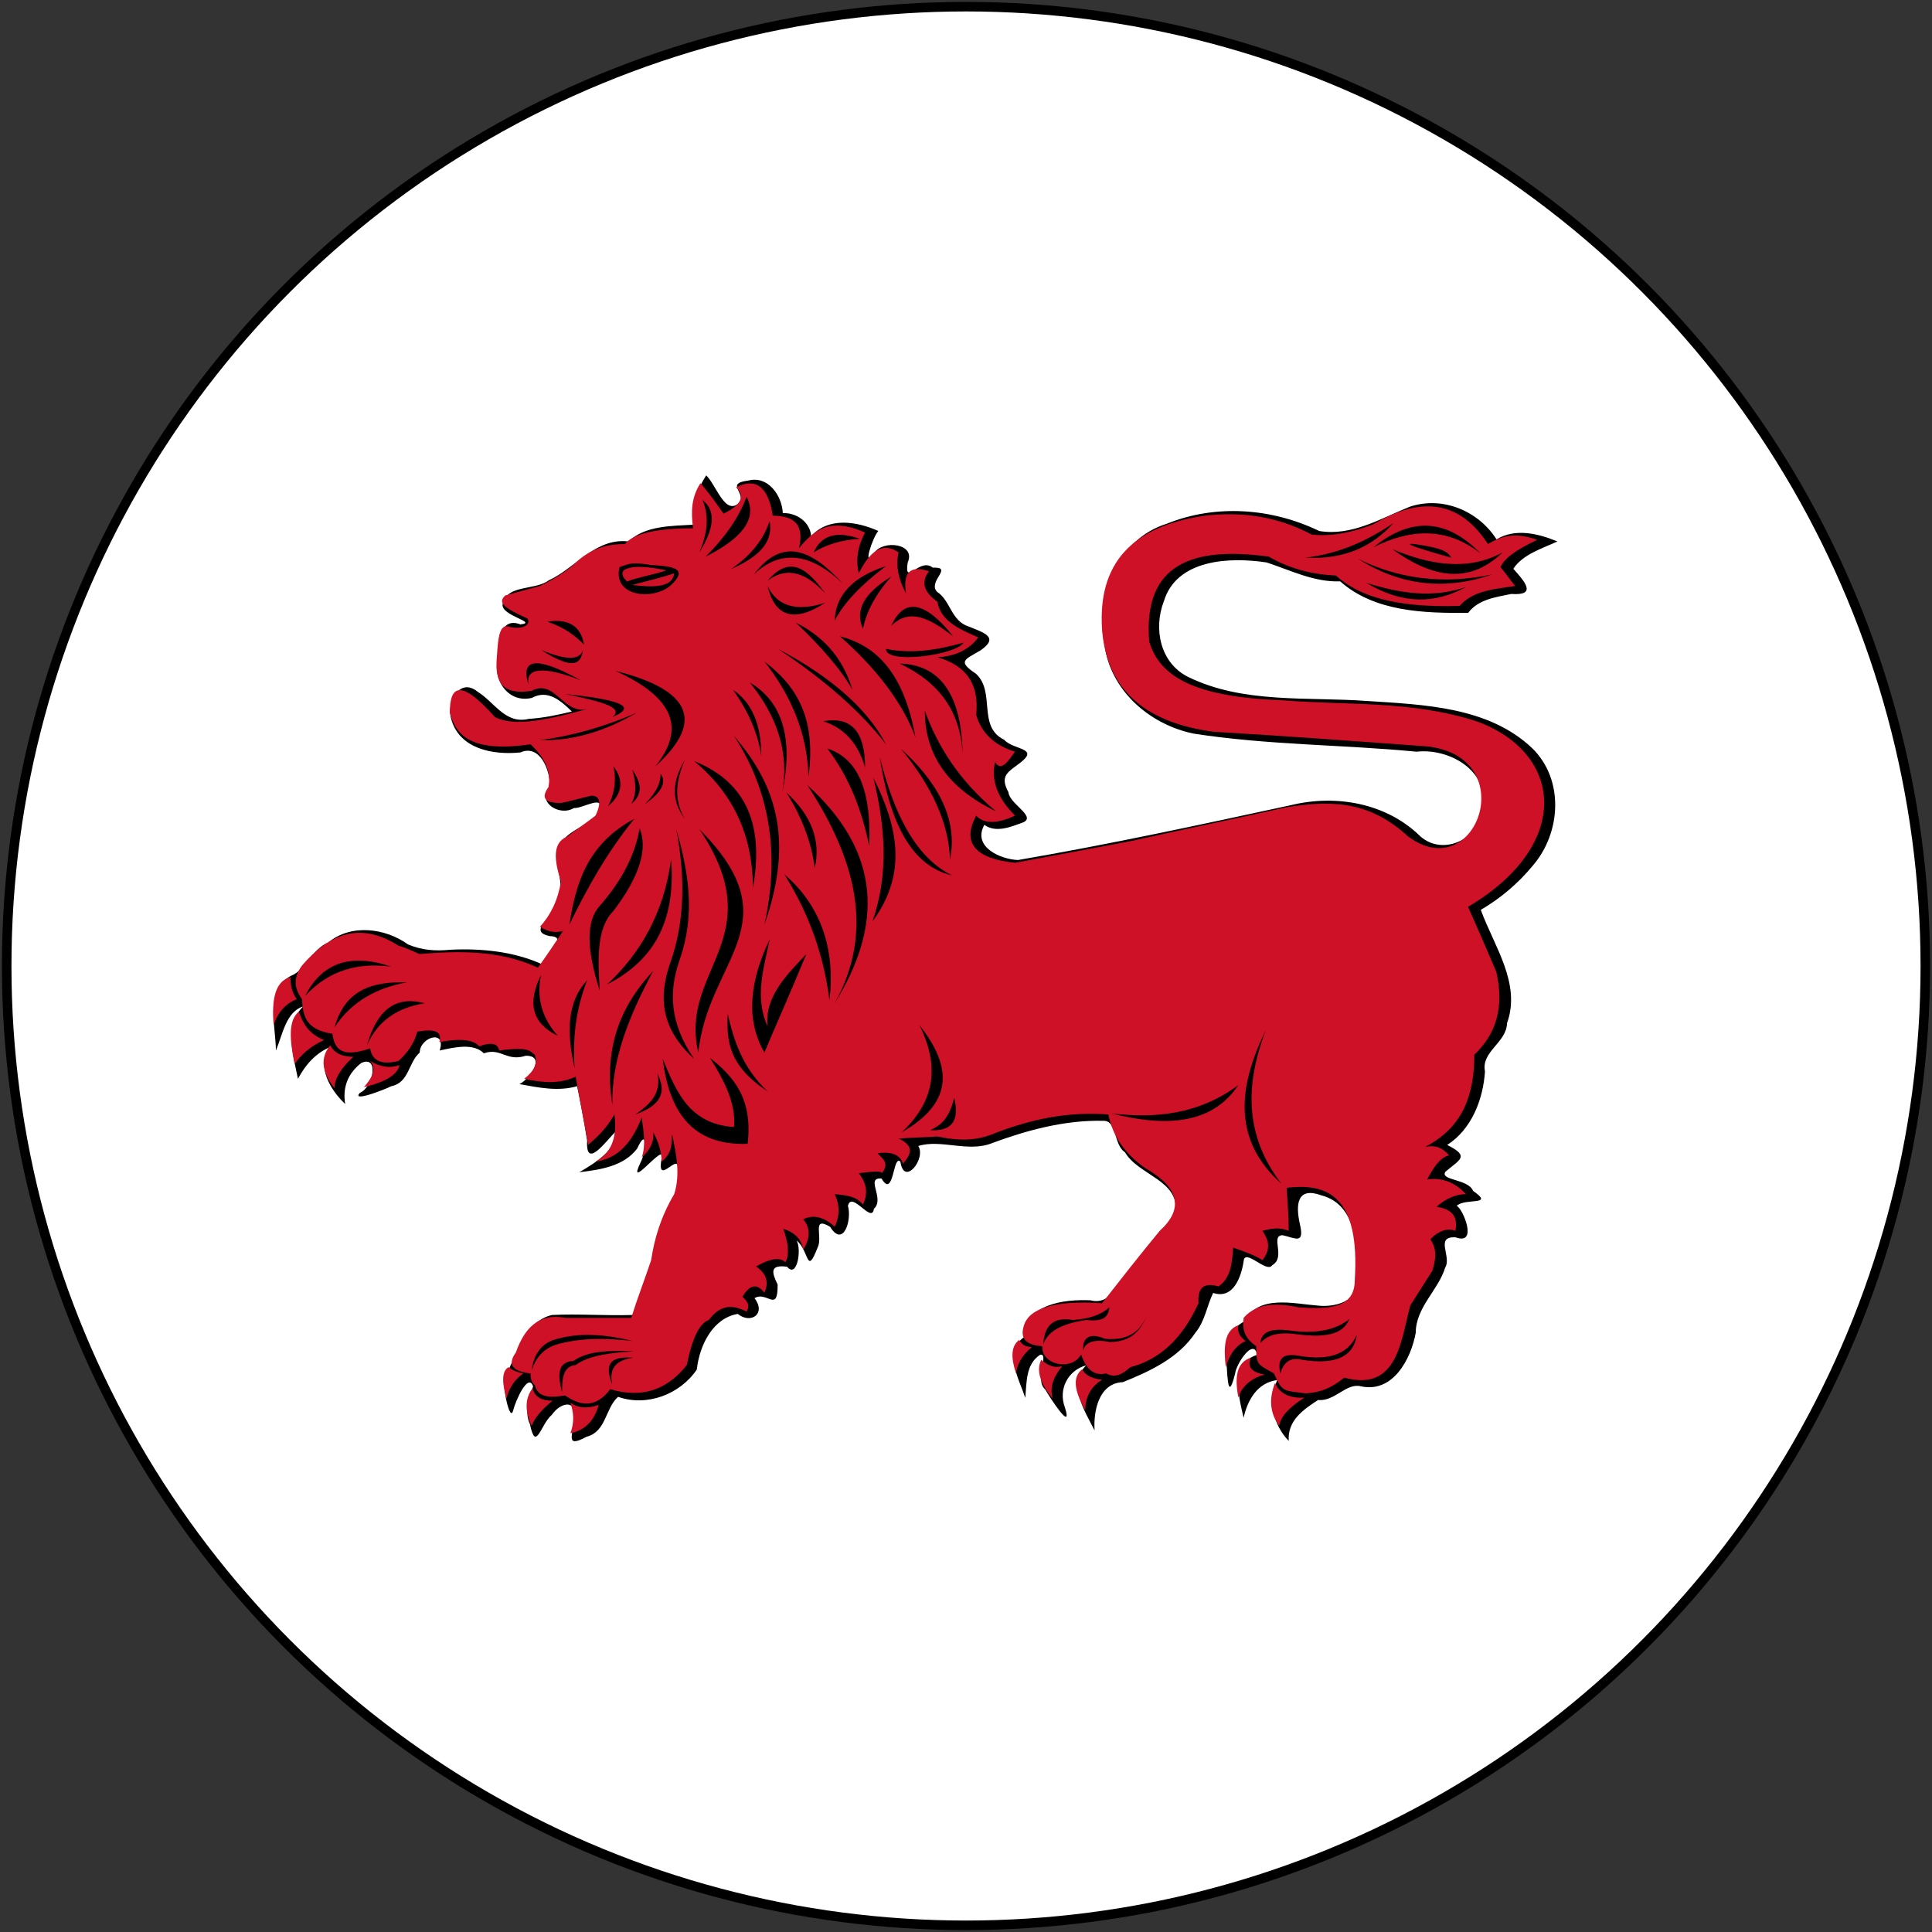 <?xml version="1.0" encoding="UTF-8" standalone="no"?>
<!-- Created with Inkscape (http://www.inkscape.org/) -->

<svg
   xmlns:dc="http://purl.org/dc/elements/1.1/"
   xmlns:cc="http://creativecommons.org/ns#"
   xmlns:rdf="http://www.w3.org/1999/02/22-rdf-syntax-ns#"
   xmlns:svg="http://www.w3.org/2000/svg"
   xmlns="http://www.w3.org/2000/svg"
   xmlns:sodipodi="http://sodipodi.sourceforge.net/DTD/sodipodi-0.dtd"
   xmlns:inkscape="http://www.inkscape.org/namespaces/inkscape"
   width="506"
   height="506"
   viewBox="0 0 133.879 133.879"
   version="1.1"
   id="svg8"
   inkscape:version="0.92.2 (5c3e80d, 2017-08-06)"
   sodipodi:docname="drawing.svg">
  <rect x="0" y="0" width="133.879" height="133.879" fill="#333333" stroke="none"/>
  <defs
     id="defs2" />
  <sodipodi:namedview
     id="base"
     pagecolor="#ffffff"
     bordercolor="#666666"
     borderopacity="1.0"
     inkscape:pageopacity="0.0"
     inkscape:pageshadow="2"
     inkscape:zoom="0.7"
     inkscape:cx="314.11825"
     inkscape:cy="50.787469"
     inkscape:document-units="px"
     inkscape:current-layer="layer1"
     showgrid="false"
     units="px"
     inkscape:window-width="1920"
     inkscape:window-height="1057"
     inkscape:window-x="-8"
     inkscape:window-y="-8"
     inkscape:window-maximized="1" />
  <g
     inkscape:label="Layer 1"
     inkscape:groupmode="layer"
     id="layer1"
     transform="translate(0,-163.121)">
    <circle
       style="opacity:1;fill:#000000;fill-opacity:1;fill-rule:nonzero;stroke:none;stroke-width:0.724;stroke-linecap:butt;stroke-linejoin:round;stroke-miterlimit:4;stroke-dasharray:none;stroke-opacity:1;paint-order:normal"
       id="path999"
       cx="66.94"
       cy="230.06"
       r="66.807" />
    <circle
       style="fill:#ffffff;stroke:none;stroke-width:0.529;stroke-miterlimit:4;stroke-dasharray:none;stroke-opacity:1"
       id="circle1001"
       r="66.146"
       cy="230.06"
       cx="66.94" />
    <path
       id="path1003"
       d="m 91.34,260.134 c -1.058,0.683 -2.132,1.44 -2.036,2.836 -1.102,-1.134 -1.416,-2.758 -0.8,-4.218 -1.375,0.185 -2.054,1.377 -2.327,2.618 -0.334,-1.441 -0.966,-3.794 0.945,-4.364 -0.254,-1.231 -1.455,0.635 -1.534,1.291 -0.581,2.362 -0.53,-0.434 -0.648,-1.437 -0.089,-0.954 0.537,-1.79 1.309,-2.182 0.938,-1.863 3.359,-1.216 5.018,-1.091 1.206,0.148 2.948,-0.265 2.722,-1.82 0.146,-2.099 0.047,-5.175 -2.431,-5.816 -1.667,-0.607 -1.789,0.61 -1.486,1.976 0.343,1.466 -0.296,0.983 -1.205,0.788 -0.866,0.041 0.257,1.533 -0.705,2.076 -0.377,0.61 -1.922,-1.237 -1.986,-0.258 -0.167,1.075 -0.712,2.644 -2.109,2.182 -0.436,0.878 -0.557,1.945 -1.236,2.764 -1.181,1.764 -3.163,2.67 -5.018,3.418 -1.662,0.069 -2.049,1.972 -1.964,3.345 -0.682,-1.342 -1.901,-3.205 -0.582,-4.509 -1.256,0.337 -1.951,1.653 -1.475,2.911 0.565,1.785 -0.998,-0.603 -1.361,-1.238 -0.781,-0.668 0.315,-2.559 -0.364,-2.4 -0.982,0.64 -0.924,1.89 -1.018,2.982 -0.436,-1.301 -1.535,-3.207 -0.073,-4.218 0.041,-2.306 2.801,-2.624 4.582,-2.545 1.579,0.4 1.96,-1.515 2.982,-2.327 0.817,-1.394 2.236,-2.429 2.909,-3.855 0.263,-2.126 -2.591,-2.506 -3.491,-4.073 -0.82,-0.535 -0.528,-2.235 -1.527,-2.182 -2.626,-0.059 -5.223,0.638 -7.636,1.527 -1.652,0.701 -3.577,-0.275 -5.164,0.218 0.566,0.876 -0.99,2.837 -1.236,1.091 -0.521,-0.562 -0.452,2.63 -1.309,1.164 -1.157,-0.102 0.253,1.407 -0.527,2.094 -0.133,1.099 -1.54,-1.285 -1.8,-0.203 0.285,0.978 -0.316,2.939 -1.236,1.455 -1.318,-0.786 -0.476,0.7 -0.87,1.448 -0.786,1.999 -0.558,0.213 -1.457,-0.502 0.367,0.585 0.05,2.67 -0.655,1.818 -1.193,-0.152 -1.082,0.365 -0.655,1.236 0.019,2.019 -0.756,0.412 -1.6,0.945 0.827,1.081 -0.258,1.819 -1.164,1.091 -1.73,0.291 -2.655,2.182 -2.836,3.855 -1.172,1.726 -3.46,2.59 -5.455,1.891 -0.893,0.78 -0.813,2.413 -2.182,2.764 -1.575,0.851 -0.884,-0.202 -0.873,-1.309 0.183,-1.336 -0.963,-1.052 -1.539,-0.206 -0.777,0.652 -1.101,2.632 -1.513,0.649 -0.424,-0.878 -0.002,-1.885 0.216,-2.625 -0.351,-0.986 -1.233,1.051 -1.373,1.645 -0.238,0.959 -0.787,-1.741 -0.591,-2.3 0.87,-1.465 1.275,-3.801 3.273,-4.291 1.845,-0.092 3.732,0.062 5.6,0 0.718,-1.83 1.397,-3.671 1.772,-5.581 0.302,-1.641 1.695,-2.911 1.355,-4.674 -0.046,-0.933 -1.585,1.511 -1.091,-0.8 -0.081,-0.581 -2.465,2.511 -1.495,0.479 0.409,-0.765 0.48,-2.526 -0.238,-0.955 -0.942,1.24 -2.571,1.464 -4.012,1.64 1.095,-0.629 2.674,-1.625 2.545,-2.836 -0.661,0.618 -2.115,2.722 -1.999,0.653 -0.181,-1.216 -0.494,-2.806 -0.692,-3.78 -1.321,0.379 -2.663,0.1 -4,-0.145 0.712,-0.343 1.878,-1.989 0.436,-1.964 -1.335,0.433 -1.72,-0.586 -2.901,-0.169 -0.715,-0.731 -2.046,-0.418 -3.063,-0.195 0.488,-1.502 -1.372,-0.927 -1.382,0.145 -0.789,0.677 -0.73,2.083 -1.964,2.327 -0.532,0.264 -2.793,1.134 -2.183,0.462 0.937,-0.391 1.356,-2.644 0.095,-2.068 -0.92,0.716 -1.305,1.683 -1.112,2.842 -1.04,-0.996 -1.989,-2.558 -1.091,-3.927 -0.989,0.433 -1.679,1.233 -2.182,2.182 -0.333,-1.642 -0.96,-3.715 0.364,-5.018 -1.202,0.374 -1.43,1.976 -1.891,3.055 -0.012,-1.674 -0.762,-4.18 1.018,-5.164 1.069,-0.409 1.456,-1.851 2.618,-2.327 1.576,-1.302 3.935,-0.999 5.527,0.145 0.954,0.394 1.862,0.467 2.909,0.364 2.154,-0.106 4.413,0.112 6.4,1.018 0.137,-0.707 1.895,-1.912 0.509,-1.964 -1.593,-0.324 0.265,-1.3 0.436,-2.182 0.761,-1.254 -0.155,-2.552 0.145,-3.855 0.4,-1.337 2.164,-1.495 2.836,-2.618 0.465,-1.243 -1.141,-0.168 -1.745,-0.218 -1.018,0.611 -2.636,-0.422 -1.673,-1.527 0.032,-1.088 -0.695,-2.926 -2.036,-2.327 -1.889,0.192 -4.235,-0.228 -4.8,-2.327 -0.321,-1.092 0.556,-2.908 1.818,-1.891 1.198,0.742 1.939,2.287 3.564,1.891 1.013,-0.06 1.994,-0.271 2.982,-0.509 -0.756,-0.744 -1.667,-1.55 -2.764,-0.945 -1.69,0.411 -2.802,-1.349 -2.327,-2.836 -0.034,-0.945 0.087,-2.812 1.527,-2.255 1.26,-0.142 -1.345,-0.593 -1.236,-1.382 0.259,-1.414 2.248,-0.948 3.2,-1.673 1.846,-0.832 3.231,-2.969 5.527,-2.691 1.142,-1.106 2.986,-1.072 4.509,-1.164 -0.239,-1.187 0.227,-2.415 0.873,-3.418 0.657,0.624 1.232,2.568 2.109,2.036 0.967,-0.7 -0.958,-1.462 0.8,-1.673 1.37,-0.371 2.346,1.036 2.4,2.255 0.94,-0.044 1.901,0.617 1.964,1.6 1.202,-1.352 3.176,-1.029 4.655,-0.364 -0.392,0.419 -1.15,2.738 -0.291,1.527 0.608,-0.937 2.922,-0.664 2.327,0.655 -0.268,1.721 0.831,-0.391 1.739,0.361 1.481,-0.068 -0.391,0.951 0.298,1.675 0.924,0.592 0.968,2.014 2.182,2.4 0.98,0.404 2.21,0.729 0.8,1.673 -1.081,0.635 -1.589,0.733 -0.291,1.6 1.386,1.277 0.072,3.663 1.964,4.582 0.635,0.719 2.478,0.539 1.091,1.6 -0.836,0.638 -1.427,0.887 -0.802,2.029 0.066,0.8 1.908,1.657 1.05,2.079 -0.862,0.314 -1.903,0.771 -2.72,0.183 -0.845,1.518 1.099,2.387 2.329,2.437 6.277,-1.074 12.618,-2.443 18.906,-3.8 3.115,-0.761 6.616,-0.161 8.976,2.157 1.641,1.458 4.28,0.079 4.306,-2.03 0.462,-2.545 -2.342,-4.09 -4.564,-3.833 -5.158,-0.498 -10.356,-0.455 -15.479,-1.258 -3.048,-0.64 -5.754,-3.002 -6.153,-6.182 -0.68,-3.344 0.885,-7.29 4.335,-8.363 3.396,-1.37 7.276,-1.075 10.546,0.509 2.247,0.374 4.252,-0.861 6.255,-1.673 2.27,-0.774 4.772,0.266 6.036,2.255 1.288,-0.795 2.901,-0.408 4.218,0.145 -1.075,0.493 -2.404,0.895 -3.055,1.891 0.806,0.899 1.664,1.873 -0.145,1.745 -1.06,0.223 -2.283,0.37 -2.982,1.309 -3.053,0.029 -6.484,-0.067 -8.873,-2.182 -1.809,0.064 -3.441,-0.767 -5.091,-1.309 -2.541,-0.388 -6.232,-0.244 -7.127,2.691 -0.732,1.894 -0.261,4.266 1.673,5.236 3.829,1.882 8.285,1.368 12.436,1.673 3.917,0.256 8.399,0.399 11.418,3.273 2.232,2.181 2.002,5.871 0.032,8.144 -1.004,1.219 -2.228,2.258 -3.596,3.056 0.926,2.536 2.809,5.089 1.818,7.855 -0.032,1.351 -1.81,1.959 -1.527,3.345 -0.134,1.954 -0.925,3.999 -2.618,5.091 1.612,0.805 0.848,1.014 -0.123,1.858 -0.415,0.603 1.587,0.488 1.909,1.32 1.539,1.06 -0.517,0.471 -1.131,1.04 0.416,0.16 1.518,2.771 -0.073,2.182 -1.475,-0.077 -0.246,1.328 -0.727,2.109 -0.462,1.536 -2.034,2.745 -2.036,4.509 -0.336,1.837 -1.587,4.181 -3.786,3.709 -1.03,-0.268 -1.821,1.066 -2.977,0.945 z"
       style="fill:#000000;stroke-width:0.514"
       inkscape:connector-curvature="0" />
    <g
       id="g1033"
       style="fill:#ce1126"
       transform="matrix(0.514,0,0,0.514,-396.079,75.721)">
      <path
         id="path1005"
         d="m 968.491,292.296 c 14.136,-8.341 12.864,-20.781 1.131,-25.022 -8.765,-2.827 -17.388,-2.12 -26.153,-2.827 -11.733,-0.424 -16.54,-3.11 -17.953,-7.916 -0.848,-10.461 5.796,-12.864 16.116,-11.451 2.686,1.555 5.655,2.403 9.047,2.545 2.969,2.686 7.775,4.382 16.681,4.1 1.838,-2.12 4.806,-2.262 7.492,-2.686 -0.707,-0.848 -1.272,-1.696 -1.979,-2.545 0.565,-1.272 2.262,-2.403 4.948,-3.675 -3.11,-1.131 -4.948,-0.424 -6.644,0.565 -3.676,-5.655 -8.765,-6.644 -15.409,-2.686 -2.827,1.131 -5.655,1.696 -8.341,1.414 -4.806,-2.545 -9.613,-3.11 -14.419,-2.545 -9.896,1.414 -14.419,6.503 -13.854,15.267 0.565,7.916 5.513,12.582 14.985,13.854 9.613,0.565 19.226,1.272 28.838,1.979 12.864,1.414 6.644,18.943 -2.545,12.157 -5.513,-5.089 -10.885,-4.806 -16.398,-3.958 -6.927,1.555 -13.854,2.969 -20.781,4.524 -5.231,0.99 -10.461,1.979 -15.833,2.969 -5.372,-0.565 -7.21,-2.686 -5.231,-6.361 0.99,1.131 2.827,1.131 5.231,0 -2.403,-2.403 -3.251,-4.806 -2.686,-7.21 0.848,1.414 1.838,-0.283 2.686,-1.414 -2.827,-0.848 -4.524,-2.545 -5.231,-4.948 0.424,-4.1 -1.272,-6.644 -5.231,-7.775 2.545,-0.141 4.382,-1.131 5.513,-2.686 -2.686,-1.131 -5.089,-2.262 -5.513,-4.806 -1.838,-1.272 -2.262,-2.686 -1.131,-4.1 -2.545,-0.848 -3.534,0.141 -3.11,2.969 -0.99,-1.838 -1.414,-3.675 -0.99,-5.513 -2.262,-1.555 -3.958,0 -5.372,2.827 -0.424,-1.838 -0.141,-3.675 0.848,-5.513 -4.806,-2.12 -6.927,-0.283 -8.906,2.12 0.707,-2.969 -0.424,-4.382 -3.534,-4.382 -0.565,-3.817 -2.262,-5.231 -4.948,-3.817 1.272,1.131 0.707,2.403 -1.696,3.534 -0.99,-1.414 -1.979,-2.827 -3.11,-4.1 -1.272,1.979 -1.272,3.958 -0.99,6.079 -4.948,0 -8.058,0.707 -9.189,2.12 -2.12,0 -4.241,0.424 -6.361,2.262 -1.414,1.414 -3.11,2.403 -5.089,3.393 -1.555,0.424 -3.11,0.848 -4.665,1.272 -1.131,0.99 -0.141,1.696 2.969,3.11 0.565,0.848 -0.707,1.555 -2.403,1.131 -1.414,-0.565 -1.555,1.696 -1.696,3.817 -0.283,2.969 0.141,5.513 4.665,4.806 3.251,-1.696 4.241,3.393 7.634,2.403 -5.089,1.414 -9.896,2.545 -12.582,1.131 -4.665,-5.231 -6.079,-4.241 -6.079,-0.565 0.848,3.11 2.969,5.372 10.885,4.241 1.979,1.838 2.827,3.817 2.403,5.796 -0.99,1.414 -0.565,2.12 1.696,2.12 1.414,-0.283 2.827,-0.707 4.1,-0.99 1.131,0 1.414,0.848 0.565,2.686 -1.272,0.99 -2.545,1.838 -3.817,2.827 -2.12,0.848 -1.696,3.393 -0.848,6.079 -0.424,2.545 -1.414,4.524 -2.827,6.079 1.131,0.707 2.12,0.848 3.11,0.565 -1.131,1.696 -2.262,3.393 -3.393,4.948 -5.231,-2.403 -10.602,-2.262 -15.974,-1.838 -0.99,-0.424 -1.838,-0.848 -2.827,-1.131 -5.372,-3.393 -9.471,-1.414 -13.006,2.686 -1.131,1.555 -1.131,2.969 0,4.524 0.141,1.979 0.283,4.1 4.1,4.665 0.283,1.838 0.99,3.393 5.089,1.979 0.283,1.696 1.555,2.262 3.817,1.696 1.272,-1.131 2.12,-2.403 2.545,-3.958 2.403,-0.424 3.393,0 2.969,1.414 2.969,-0.565 4.665,-0.283 5.372,0.565 1.555,-0.565 2.545,-0.424 2.686,0.565 4.241,-0.565 4.1,0.141 4.806,0.565 0.424,1.131 0,2.12 -1.414,3.251 2.545,0.565 4.806,0.707 6.927,-0.283 0.565,3.11 1.131,6.079 1.696,9.189 1.131,-0.99 2.403,-2.12 3.534,-4.1 0.424,3.393 -0.565,5.231 -2.545,6.361 3.11,-0.424 4.948,-2.686 6.22,-5.937 0.283,1.979 0.565,3.817 0,5.372 1.131,-0.99 1.696,-2.12 1.555,-3.393 0.707,1.272 1.131,2.686 1.131,3.958 1.555,-1.272 1.272,-2.403 1.414,-3.675 0.565,2.686 1.131,5.372 0.283,8.058 -1.838,3.11 -2.686,6.079 -3.11,8.906 -0.848,2.545 -1.838,5.089 -2.686,7.775 h -8.906 c -3.534,-0.707 -5.513,1.414 -6.644,4.665 -1.131,1.555 -0.565,2.545 1.979,2.827 0,0.707 0.141,1.272 0.565,1.555 0.424,1.838 2.262,1.696 4.1,1.414 2.403,1.696 4.382,1.414 6.079,-0.848 4.241,1.272 7.634,0.141 10.32,-3.251 0.707,-3.534 1.696,-5.655 2.969,-6.079 1.696,-2.262 3.393,-1.979 5.089,-1.131 0.424,-0.707 0.283,-1.272 -0.565,-1.979 0.99,-1.696 1.979,-1.838 2.969,-0.565 0.707,-1.555 0.141,-2.686 -1.131,-3.534 1.979,-1.131 3.251,-1.272 3.958,-0.565 0.565,-0.99 0.424,-2.545 -0.283,-4.524 1.272,0.424 2.403,1.131 2.686,2.827 0.99,-1.555 0.99,-2.969 0,-4.1 1.414,-0.707 2.827,-0.283 4.241,0.99 0.707,-1.414 0.707,-2.969 0,-4.382 1.555,0.141 2.969,0.283 3.817,1.414 0.848,-1.838 0.283,-3.11 -0.565,-4.241 2.12,-0.283 3.11,-0.283 3.11,0 1.131,-1.414 0,-1.979 -0.565,-2.686 1.979,-0.283 3.11,0.283 3.393,1.414 1.414,-1.555 1.272,-2.545 -0.565,-3.393 1.696,-0.141 3.393,-0.141 5.231,-0.283 3.958,0.848 6.079,0.283 8.058,-0.565 4.524,-1.696 9.33,-2.827 14.985,-2.403 0.565,2.827 2.12,5.231 4.948,7.21 4.665,2.686 5.231,5.513 1.979,8.482 -2.686,3.251 -5.231,6.503 -7.775,9.754 -6.503,-0.424 -10.037,0.707 -10.602,3.251 -0.424,1.555 0.424,2.403 2.545,2.545 -0.141,2.545 3.958,3.393 5.231,1.131 0.565,1.555 1.414,2.969 3.393,2.545 1.272,0.707 2.262,0 3.251,-0.848 3.817,-0.99 6.927,-3.675 9.189,-8.623 -0.141,-2.12 0.707,-2.827 2.686,-2.262 1.696,-1.131 1.838,-3.251 1.979,-5.231 1.696,0.565 3.11,1.131 3.958,1.696 1.272,-1.696 0.707,-2.827 0,-3.958 1.979,-0.565 2.827,-0.283 3.534,0 0,-1.838 -0.141,-3.817 -0.283,-5.796 5.655,-0.707 9.896,1.272 9.189,12.44 0,3.817 -3.534,3.958 -7.492,3.675 -2.827,-0.565 -5.655,-0.707 -7.492,1.414 -0.141,1.272 -0.141,2.545 1.696,3.817 0,2.545 0.141,2.403 2.403,3.675 1.131,2.686 1.414,2.262 4.241,2.686 2.545,-0.141 3.958,-1.131 5.231,-2.12 7.21,1.979 7.634,-5.089 8.906,-9.754 0.99,-1.555 1.979,-3.11 2.969,-4.665 0.424,-1.414 0.707,-2.827 -0.283,-4.241 1.131,-1.131 2.262,-1.555 3.393,-1.131 0.424,-2.262 -0.848,-2.969 -2.545,-3.251 1.272,-1.131 2.686,-1.696 3.958,-1.696 -1.555,-1.696 -3.393,-2.262 -5.231,-1.979 0.848,-1.555 1.696,-2.969 2.969,-3.251 -0.99,-1.131 -1.979,-1.414 -3.251,-1.131 5.231,-2.686 6.644,-7.21 6.644,-12.44 2.827,-2.686 4.1,-6.22 2.969,-11.168 -1.272,-2.969 -2.545,-5.937 -3.817,-8.765 z"
         inkscape:connector-curvature="0" />
      <path
         id="path1007"
         d="m 942.48,356.475 c -0.848,2.12 -0.707,4.1 0.565,5.796 0.141,-1.272 1.414,-2.545 3.393,-3.817 -1.979,0.141 -3.393,-0.565 -3.958,-1.979 z"
         inkscape:connector-curvature="0" />
      <path
         id="path1009"
         d="m 939.229,353.083 c -1.838,0.565 -2.262,2.403 -1.696,5.372 0.424,-1.414 1.555,-2.545 3.534,-3.11 -1.696,-0.283 -2.403,-0.99 -1.838,-2.262 z"
         inkscape:connector-curvature="0" />
      <path
         id="path1011"
         d="m 937.532,348.7 c -1.979,0.707 -1.979,3.11 -1.696,5.655 0.424,-1.414 1.131,-2.827 2.686,-3.534 -0.848,-0.565 -1.131,-1.272 -0.99,-2.12 z"
         inkscape:connector-curvature="0" />
      <path
         id="path1013"
         d="m 916.469,354.638 c -1.272,0.99 -1.131,2.827 0.424,5.513 0,-1.838 0.848,-3.251 2.262,-4.1 -1.131,-0.141 -2.12,-0.424 -2.686,-1.414 z"
         inkscape:connector-curvature="0" />
      <path
         id="path1015"
         d="m 910.956,353.365 c -0.707,1.414 -0.141,3.251 1.555,5.231 -0.424,-1.414 0,-2.827 1.272,-4.382 -0.99,0.283 -1.838,0 -2.827,-0.848 z"
         inkscape:connector-curvature="0" />
      <path
         id="path1017"
         d="m 907.987,350.679 c -1.131,0.848 -1.131,2.403 -0.424,4.524 0.141,-1.131 0.707,-2.403 2.12,-3.534 -0.565,-0.141 -1.131,0 -1.696,-0.99 z"
         inkscape:connector-curvature="0" />
      <path
         id="path1019"
         d="m 847.483,359.161 c 0.424,1.272 0.565,2.545 0,4.1 2.12,-0.424 3.251,-1.838 3.817,-3.817 -1.272,0.424 -2.545,0.565 -3.817,-0.283 z"
         inkscape:connector-curvature="0" />
      <path
         id="path1021"
         d="m 842.394,357.182 c -0.99,1.272 -1.131,2.969 -0.141,5.089 0.424,-1.131 1.414,-2.262 2.827,-3.393 -1.414,0 -2.403,-0.424 -2.686,-1.696 z"
         inkscape:connector-curvature="0" />
      <path
         id="path1023"
         d="m 839.142,354.355 c -0.99,0.565 -0.848,2.262 -0.283,4.241 0.424,-1.696 1.272,-2.686 2.262,-3.393 -0.565,-0.141 -1.272,-0.283 -1.979,-0.848 z"
         inkscape:connector-curvature="0" />
      <path
         id="path1025"
         d="m 820.482,313.076 c 0.99,1.131 0.141,2.403 -0.848,3.534 2.969,-0.707 4.524,-1.696 4.806,-2.969 -1.272,0.424 -2.545,0.283 -3.958,-0.565 z"
         inkscape:connector-curvature="0" />
      <path
         id="path1027"
         d="m 815.11,310.956 c -1.414,1.696 -1.131,3.675 0.565,5.796 0,-1.272 0.848,-2.686 2.545,-4.241 -1.414,0 -2.545,-0.424 -3.11,-1.555 z"
         inkscape:connector-curvature="0" />
      <path
         id="path1029"
         d="m 810.869,306.432 c 0.565,1.555 1.272,2.969 3.393,3.817 -1.838,0.848 -3.11,1.979 -3.958,3.251 -0.707,-3.393 -0.848,-5.937 0.565,-7.068 z"
         inkscape:connector-curvature="0" />
      <path
         id="path1031"
         d="m 809.738,301.767 c -2.12,0.565 -2.545,3.11 -2.262,6.503 0.565,-1.838 1.696,-2.969 3.11,-3.534 -0.707,-0.99 -0.848,-1.979 -0.848,-2.969 z"
         inkscape:connector-curvature="0" />
    </g>
    <g
       id="g1179"
       style="fill:#000000"
       transform="matrix(0.514,0,0,0.514,-396.079,75.721)">
      <path
         id="path1035"
         d="m 869.394,263.033 c 2.12,2.969 3.393,5.937 3.817,8.906 0,-4.241 -1.272,-7.21 -3.817,-8.906 z"
         inkscape:connector-curvature="0" />
      <path
         id="path1037"
         d="m 877.876,253.986 c 3.251,3.11 5.937,6.079 7.634,9.047 -1.414,-4.665 -4.241,-7.351 -7.634,-9.047 z"
         inkscape:connector-curvature="0" />
      <path
         id="path1039"
         d="m 873.635,259.216 c 3.534,4.524 5.796,9.613 5.937,15.55 1.131,-8.199 -1.838,-12.44 -5.937,-15.55 z"
         inkscape:connector-curvature="0" />
      <path
         id="path1041"
         d="m 871.656,262.044 c 3.675,4.524 5.372,9.471 4.382,14.843 1.555,-7.351 0,-12.299 -4.382,-14.843 z"
         inkscape:connector-curvature="0" />
      <path
         id="path1043"
         d="m 855.921,245.997 c -0.668,0.049 -1.1,0.252 -1.816,0.491 -0.99,4.1 4.707,4.525 6.969,2.405 0.464,-0.42 0.734,-0.786 0.883,-1.08 0.034,-0.072 0.081,-0.18 0.098,-0.245 0.008,-0.038 0.046,-0.111 0.049,-0.147 10e-4,-0.035 -0.045,-0.114 -0.049,-0.147 -0.002,-0.011 0.002,-0.039 0,-0.049 -0.012,-0.041 -0.029,-0.11 -0.049,-0.147 -0.011,-0.018 -0.036,-0.081 -0.049,-0.098 -0.007,-0.008 -0.042,-0.041 -0.049,-0.049 -0.007,-0.008 -0.041,-0.041 -0.049,-0.049 -0.034,-0.03 -0.106,-0.071 -0.147,-0.098 -0.011,-0.007 -0.038,-0.043 -0.049,-0.049 -0.034,-0.019 -0.11,-0.032 -0.147,-0.049 -0.859,-0.382 -2.462,-0.416 -3.288,-0.491 -1.113,-0.186 -1.787,-0.234 -2.307,-0.196 z m 0.196,0.491 c 1.116,-0.097 2.665,0.09 4.319,0.442 -1.481,0.521 -4.387,1.066 -5.202,1.472 -0.025,0.014 -0.078,0.036 -0.098,0.049 -0.298,-0.298 -0.5,-0.558 -0.589,-0.785 -0.013,-0.037 -0.041,-0.112 -0.049,-0.147 -0.004,-0.023 10e-4,-0.076 0,-0.098 -6.1e-4,-0.022 -0.001,-0.077 0,-0.098 0.002,-0.021 -0.005,-0.078 0,-0.098 0.008,-0.029 0.035,-0.071 0.049,-0.098 0.01,-0.018 0.037,-0.081 0.049,-0.098 0.006,-0.008 0.042,-0.041 0.049,-0.049 0.06,-0.064 0.155,-0.145 0.245,-0.196 0.035,-0.019 0.108,-0.032 0.147,-0.049 0.269,-0.109 0.663,-0.209 1.08,-0.245 z m 5.35,0.834 c -0.141,1.414 -1.545,2.136 -5.644,1.571 2.12,-0.565 4.089,-1.005 5.644,-1.571 z"
         inkscape:connector-curvature="0" />
      <path
         id="path1045"
         d="m 943.187,355.203 c 0.424,-1.414 1.272,-2.262 2.969,-1.838 4.524,0.707 6.927,-0.424 7.351,-3.393 -0.99,2.262 -3.251,3.675 -7.916,2.827 -2.686,-0.424 -2.686,0.99 -2.403,2.403 z"
         inkscape:connector-curvature="0" />
      <path
         id="path1047"
         d="m 940.501,351.104 c 0.141,-1.696 1.696,-1.979 3.958,-1.696 3.958,0.565 6.503,-0.283 8.058,-1.555 -0.707,1.555 -2.12,2.827 -7.775,1.979 -1.838,-0.141 -3.251,0.141 -4.241,1.272 z"
         inkscape:connector-curvature="0" />
      <path
         id="path1049"
         d="m 916.61,352.093 c 0.283,-1.131 1.555,-1.555 3.534,-1.131 2.969,0 4.241,-1.555 5.089,-3.675 -0.848,2.12 -2.403,3.534 -5.655,3.251 -1.979,-0.848 -3.11,-0.283 -2.969,1.555 z"
         inkscape:connector-curvature="0" />
      <path
         id="path1051"
         d="m 920.145,346.297 c -0.141,1.131 -0.565,1.979 -3.11,1.696 -2.827,0.424 -5.089,1.272 -5.796,3.251 0.141,-2.686 1.555,-3.675 3.958,-3.251 2.262,-0.141 3.817,-0.707 4.948,-1.696 z"
         inkscape:connector-curvature="0" />
      <path
         id="path1053"
         d="m 853.137,356.758 c -0.565,-2.403 0.707,-3.393 2.827,-3.675 -2.262,-0.141 -4.241,0.141 -2.827,3.675 z"
         inkscape:connector-curvature="0" />
      <path
         id="path1055"
         d="m 842.252,354.779 c 0.565,-1.696 1.555,-2.827 3.11,-3.393 3.11,-0.99 6.786,-0.99 10.461,-0.565 -3.958,-0.99 -7.492,-1.131 -10.602,-0.141 -1.696,0.565 -2.686,1.979 -2.969,4.1 z"
         inkscape:connector-curvature="0" />
      <path
         id="path1057"
         d="m 856.106,352.234 c -3.11,-0.141 -6.22,-0.141 -8.199,1.272 -2.262,0.141 -2.12,1.979 -1.555,4.241 0,-1.838 0.141,-3.534 1.838,-3.675 1.696,-1.272 4.665,-1.696 7.916,-1.838 z"
         inkscape:connector-curvature="0" />
      <path
         id="path1059"
         d="m 946.58,245.221 c 4.806,-0.565 8.482,-2.403 11.875,-4.665 -2.827,3.11 -6.503,4.948 -11.875,4.665 z"
         inkscape:connector-curvature="0" />
      <path
         id="path1061"
         d="m 961.282,243.383 c -2.827,-0.283 4.948,1.838 4.948,1.838 -0.565,-1.131 -2.262,-1.414 -4.948,-1.838 z"
         inkscape:connector-curvature="0" />
      <path
         id="path1063"
         d="m 954.779,248.614 c 4.524,1.414 8.906,2.12 13.43,0.565 -4.1,2.262 -8.482,2.403 -13.43,-0.565 z"
         inkscape:connector-curvature="0" />
      <path
         id="path1065"
         d="m 958.313,244.09 c 5.089,2.12 10.178,2.969 14.843,0.424 -4.665,4.524 -9.754,3.251 -14.843,-0.424 z"
         inkscape:connector-curvature="0" />
      <path
         id="path1067"
         d="m 955.769,243.807 c 5.089,-2.545 9.896,-2.686 14.419,0.848 -4.241,-4.382 -9.047,-5.231 -14.419,-0.848 z"
         inkscape:connector-curvature="0" />
      <path
         id="path1069"
         d="m 953.648,245.362 c 5.372,2.686 11.451,3.534 18.095,2.12 -6.503,2.262 -12.582,1.414 -18.095,-2.12 z"
         inkscape:connector-curvature="0" />
      <path
         id="path1071"
         d="m 899.223,318.024 c -0.707,2.969 -1.979,3.817 -3.251,4.382 2.545,0.141 4.1,-0.848 3.251,-4.382 z"
         inkscape:connector-curvature="0" />
      <path
         id="path1073"
         d="m 937.532,316.328 c -5.372,3.958 -11.168,4.524 -17.105,3.817 7.775,1.979 13.712,1.272 17.105,-3.817 z"
         inkscape:connector-curvature="0" />
      <path
         id="path1075"
         d="m 941.208,308.977 c -2.686,7.068 -2.969,13.995 2.12,20.639 -6.503,-5.796 -5.937,-12.864 -2.12,-20.639 z"
         inkscape:connector-curvature="0" />
      <path
         id="path1077"
         d="m 865.295,237.446 c 0.99,2.403 0.565,4.665 -0.424,7.068 1.838,-2.969 2.403,-5.513 0.424,-7.068 z"
         inkscape:connector-curvature="0" />
      <path
         id="path1079"
         d="m 843.525,257.661 c 3.393,1.414 5.231,1.414 5.655,0 -0.283,1.696 -0.99,2.969 -5.655,0 z"
         inkscape:connector-curvature="0" />
      <path
         id="path1081"
         d="m 846.776,263.599 c 3.958,0.848 8.199,1.696 6.361,3.11 3.817,-1.555 0.283,-2.403 -6.361,-3.11 z"
         inkscape:connector-curvature="0" />
      <path
         id="path1083"
         d="m 811.717,304.312 c 3.251,-3.534 7.21,-4.524 11.592,-3.958 -5.372,-1.838 -9.33,-0.565 -11.592,3.958 z"
         inkscape:connector-curvature="0" />
      <path
         id="path1085"
         d="m 815.676,308.553 c 2.403,-3.675 5.937,-5.372 9.754,-6.079 -4.665,-0.141 -8.341,0.99 -9.754,6.079 z"
         inkscape:connector-curvature="0" />
      <path
         id="path1087"
         d="m 820.058,310.956 c 1.414,-3.251 4.1,-5.089 7.775,-5.655 -4.1,-1.131 -6.503,1.131 -7.775,5.655 z"
         inkscape:connector-curvature="0" />
      <path
         id="path1089"
         d="m 856.106,280.421 c -3.675,4.524 -6.361,9.33 -8.765,14.278 0.848,-5.513 2.403,-10.885 8.765,-14.278 z"
         inkscape:connector-curvature="0" />
      <path
         id="path1091"
         d="m 862.892,272.505 c -1.131,2.686 -1.555,5.231 0,7.916 -1.979,-2.686 -1.555,-5.231 0,-7.916 z"
         inkscape:connector-curvature="0" />
      <path
         id="path1093"
         d="m 859.64,274.342 c 0,1.414 -0.707,2.686 -2.12,4.1 2.262,-1.555 2.969,-2.969 2.12,-4.1 z"
         inkscape:connector-curvature="0" />
      <path
         id="path1095"
         d="m 855.823,273.777 c 0.424,1.555 0.707,3.11 -0.141,4.665 1.838,-1.555 1.131,-3.11 0.141,-4.665 z"
         inkscape:connector-curvature="0" />
      <path
         id="path1097"
         d="m 853.279,273.353 c 0.424,1.838 0.141,3.675 -0.707,5.372 1.979,-1.696 2.12,-3.534 0.707,-5.372 z"
         inkscape:connector-curvature="0" />
      <path
         id="path1099"
         d="m 848.897,261.761 c -5.089,-1.979 -7.492,-1.696 -7.068,0.565 -0.99,-3.11 0.424,-4.241 7.068,-0.565 z"
         inkscape:connector-curvature="0" />
      <path
         id="path1101"
         d="m 844.373,253.844 c 2.403,0.848 3.675,1.838 4.948,3.11 -0.424,-2.545 -2.12,-3.534 -4.948,-3.11 z"
         inkscape:connector-curvature="0" />
      <path
         id="path1103"
         d="m 843.383,269.819 c 4.382,-0.565 8.765,-1.838 13.006,-3.676 -4.1,2.403 -8.482,3.817 -13.006,3.676 z"
         inkscape:connector-curvature="0" />
      <path
         id="path1105"
         d="m 853.562,260.488 c 6.786,3.11 10.037,7.068 5.372,12.864 7.068,-6.361 4.241,-10.461 -5.372,-12.864 z"
         inkscape:connector-curvature="0" />
      <path
         id="path1107"
         d="m 880.28,244.514 c 1.555,-0.99 3.675,-1.696 6.22,-1.838 -3.251,-1.131 -5.231,-0.424 -6.22,1.838 z"
         inkscape:connector-curvature="0" />
      <path
         id="path1109"
         d="m 874.06,249.038 c 1.272,2.686 3.817,3.534 7.775,2.262 -4.1,2.686 -6.786,1.979 -7.775,-2.262 z"
         inkscape:connector-curvature="0" />
      <path
         id="path1111"
         d="m 881.835,250.027 c -2.403,-2.545 -4.948,-3.817 -7.775,-1.696 3.11,-3.675 5.513,-1.414 7.775,1.696 z"
         inkscape:connector-curvature="0" />
      <path
         id="path1113"
         d="m 872.222,247.483 c 3.534,-3.393 7.634,-2.969 12.016,1.272 -4.241,-4.665 -8.199,-6.361 -12.016,-1.272 z"
         inkscape:connector-curvature="0" />
      <path
         id="path1115"
         d="m 874.342,240.273 c -0.707,2.12 -2.12,4.382 -5.231,6.503 4.524,-1.979 5.655,-4.1 5.231,-6.503 z"
         inkscape:connector-curvature="0" />
      <path
         id="path1117"
         d="m 871.232,237.022 c -0.99,2.686 -2.827,5.372 -5.513,8.058 4.806,-2.403 7.068,-5.089 5.513,-8.058 z"
         inkscape:connector-curvature="0" />
      <path
         id="path1119"
         d="m 890.741,254.41 c 2.545,-2.545 5.372,-0.848 8.341,1.414 -3.817,-4.806 -6.644,-5.231 -8.341,-1.414 z"
         inkscape:connector-curvature="0" />
      <path
         id="path1121"
         d="m 890.741,247.766 c -2.12,2.403 -3.393,4.806 -3.817,7.068 -1.131,-2.545 0.141,-4.806 3.817,-7.068 z"
         inkscape:connector-curvature="0" />
      <path
         id="path1123"
         d="m 890.034,246.352 c -3.393,2.545 -5.655,4.948 -6.927,7.351 0.141,-3.534 2.545,-5.937 6.927,-7.351 z"
         inkscape:connector-curvature="0" />
      <path
         id="path1125"
         d="m 890.034,257.52 c 3.534,0.707 6.927,0.141 10.461,-0.848 -0.99,1.696 -10.602,2.969 -10.461,0.848 z"
         inkscape:connector-curvature="0" />
      <path
         id="path1127"
         d="m 891.872,259.499 c 5.372,2.545 8.199,6.503 8.482,12.157 -0.141,-7.916 -2.969,-12.016 -8.482,-12.157 z"
         inkscape:connector-curvature="0" />
      <path
         id="path1129"
         d="m 895.264,265.86 c 1.696,4.665 4.524,9.33 9.613,13.571 -6.786,-3.251 -9.613,-7.916 -9.613,-13.571 z"
         inkscape:connector-curvature="0" />
      <path
         id="path1131"
         d="m 882.117,270.95 c 3.11,4.1 4.665,8.482 5.655,13.147 0.283,-7.068 -1.272,-11.733 -5.655,-13.147 z"
         inkscape:connector-curvature="0" />
      <path
         id="path1133"
         d="m 881.552,267.274 c 2.686,0.848 4.665,2.827 5.655,6.22 0,-4.806 -1.838,-6.927 -5.655,-6.22 z"
         inkscape:connector-curvature="0" />
      <path
         id="path1135"
         d="m 883.814,255.823 c 4.806,4.241 8.341,8.765 10.178,13.571 -1.555,-8.623 -5.231,-12.299 -10.178,-13.571 z"
         inkscape:connector-curvature="0" />
      <path
         id="path1137"
         d="m 875.473,257.52 c 6.361,4.241 11.168,8.482 14.561,12.864 -2.545,-4.806 -7.351,-9.047 -14.561,-12.864 z"
         inkscape:connector-curvature="0" />
      <path
         id="path1139"
         d="m 864.164,272.646 c 4.948,4.1 7.916,9.613 7.916,17.105 1.696,-9.33 -1.555,-14.561 -7.916,-17.105 z"
         inkscape:connector-curvature="0" />
      <path
         id="path1141"
         d="m 894.557,308.27 c 2.403,4.948 2.545,9.754 -2.403,14.419 7.21,-4.1 6.644,-9.047 2.403,-14.419 z"
         inkscape:connector-curvature="0" />
      <path
         id="path1143"
         d="m 859.216,314.773 c 0.565,2.686 -0.99,4.1 -2.969,5.513 2.686,-0.99 4.524,-2.403 2.969,-5.513 z"
         inkscape:connector-curvature="0" />
      <path
         id="path1145"
         d="m 843.525,301.484 c -0.565,2.686 -0.141,5.513 2.262,8.199 -3.817,-1.838 -3.958,-4.806 -2.262,-8.199 z"
         inkscape:connector-curvature="0" />
      <path
         id="path1147"
         d="m 849.745,302.191 c -1.555,3.958 -1.979,7.916 -1.696,11.875 -1.131,-4.948 -0.99,-9.047 1.696,-11.875 z"
         inkscape:connector-curvature="0" />
      <path
         id="path1149"
         d="m 858.651,300.919 c -3.251,6.079 -5.655,12.016 -5.513,18.095 -1.272,-7.916 1.272,-13.571 5.513,-18.095 z"
         inkscape:connector-curvature="0" />
      <path
         id="path1151"
         d="m 859.923,312.794 c 1.838,4.382 3.534,8.765 9.613,9.189 0.283,-3.11 -1.272,-6.22 -3.251,-9.33 3.251,2.545 5.796,5.513 5.089,11.592 -7.634,0.283 -10.602,-4.524 -11.451,-11.451 z"
         inkscape:connector-curvature="0" />
      <path
         id="path1153"
         d="m 868.688,306.715 c 0.848,3.675 1.979,7.21 5.372,10.461 -5.372,-3.534 -5.513,-6.927 -5.372,-10.461 z"
         inkscape:connector-curvature="0" />
      <path
         id="path1155"
         d="m 861.054,285.934 c -0.99,7.21 -4.1,12.582 -8.623,16.823 5.796,-2.969 9.33,-7.916 8.623,-16.823 z"
         inkscape:connector-curvature="0" />
      <path
         id="path1157"
         d="m 856.813,281.693 c -0.565,3.393 -2.262,6.927 -5.372,10.461 -1.838,1.979 -1.838,5.796 0,11.451 -0.283,-4.382 -0.424,-8.482 1.838,-10.744 3.534,-4.665 4.665,-8.341 3.534,-11.168 z"
         inkscape:connector-curvature="0" />
      <path
         id="path1159"
         d="m 861.761,281.835 c 1.555,5.513 2.686,11.309 0.424,17.671 -1.414,4.1 -1.414,8.341 1.979,13.288 -4.524,-4.1 -4.806,-8.341 -3.251,-12.864 2.12,-5.937 1.979,-12.016 0.848,-18.095 z"
         inkscape:connector-curvature="0" />
      <path
         id="path1161"
         d="m 874.342,296.678 c -0.707,3.675 -2.12,7.634 -0.283,11.733 -0.424,-3.958 2.545,-6.927 5.231,-9.754 -1.838,4.524 -3.817,8.906 -5.655,13.288 -2.686,-4.665 -1.838,-9.896 0.707,-15.267 z"
         inkscape:connector-curvature="0" />
      <path
         id="path1163"
         d="m 864.871,281.835 c 12.723,12.723 1.131,17.529 -0.141,30.111 -2.686,-11.168 10.037,-15.409 0.141,-30.111 z"
         inkscape:connector-curvature="0" />
      <path
         id="path1165"
         d="m 869.536,269.253 c 4.806,7.351 6.22,15.833 4.1,25.446 4.241,-12.016 1.131,-19.367 -4.1,-25.446 z"
         inkscape:connector-curvature="0" />
      <path
         id="path1167"
         d="m 892.013,270.95 c 4.1,4.948 6.503,10.037 6.644,14.985 1.131,-5.655 -1.838,-10.602 -6.644,-14.985 z"
         inkscape:connector-curvature="0" />
      <path
         id="path1169"
         d="m 889.186,272.08 c 1.838,7.492 4.806,13.571 9.754,15.974 -5.655,-1.272 -8.482,-7.492 -9.754,-15.974 z"
         inkscape:connector-curvature="0" />
      <path
         id="path1171"
         d="m 888.337,274.908 c 1.555,6.503 2.12,12.864 -0.141,19.367 4.806,-6.503 3.393,-12.864 0.141,-19.367 z"
         inkscape:connector-curvature="0" />
      <path
         id="path1173"
         d="m 876.604,276.887 c 2.12,3.393 3.393,6.786 3.817,10.178 0.848,-3.675 -0.424,-7.068 -3.817,-10.178 z"
         inkscape:connector-curvature="0" />
      <path
         id="path1175"
         d="m 876.321,287.913 c 3.393,5.372 5.372,11.168 6.079,16.964 0.848,-7.068 -1.272,-12.864 -6.079,-16.964 z"
         inkscape:connector-curvature="0" />
      <path
         id="path1177"
         d="m 879.431,275.897 c 6.361,9.754 9.189,19.508 3.675,29.404 6.503,-10.461 6.361,-20.357 -3.675,-29.404 z"
         inkscape:connector-curvature="0" />
    </g>
  </g>
</svg>
